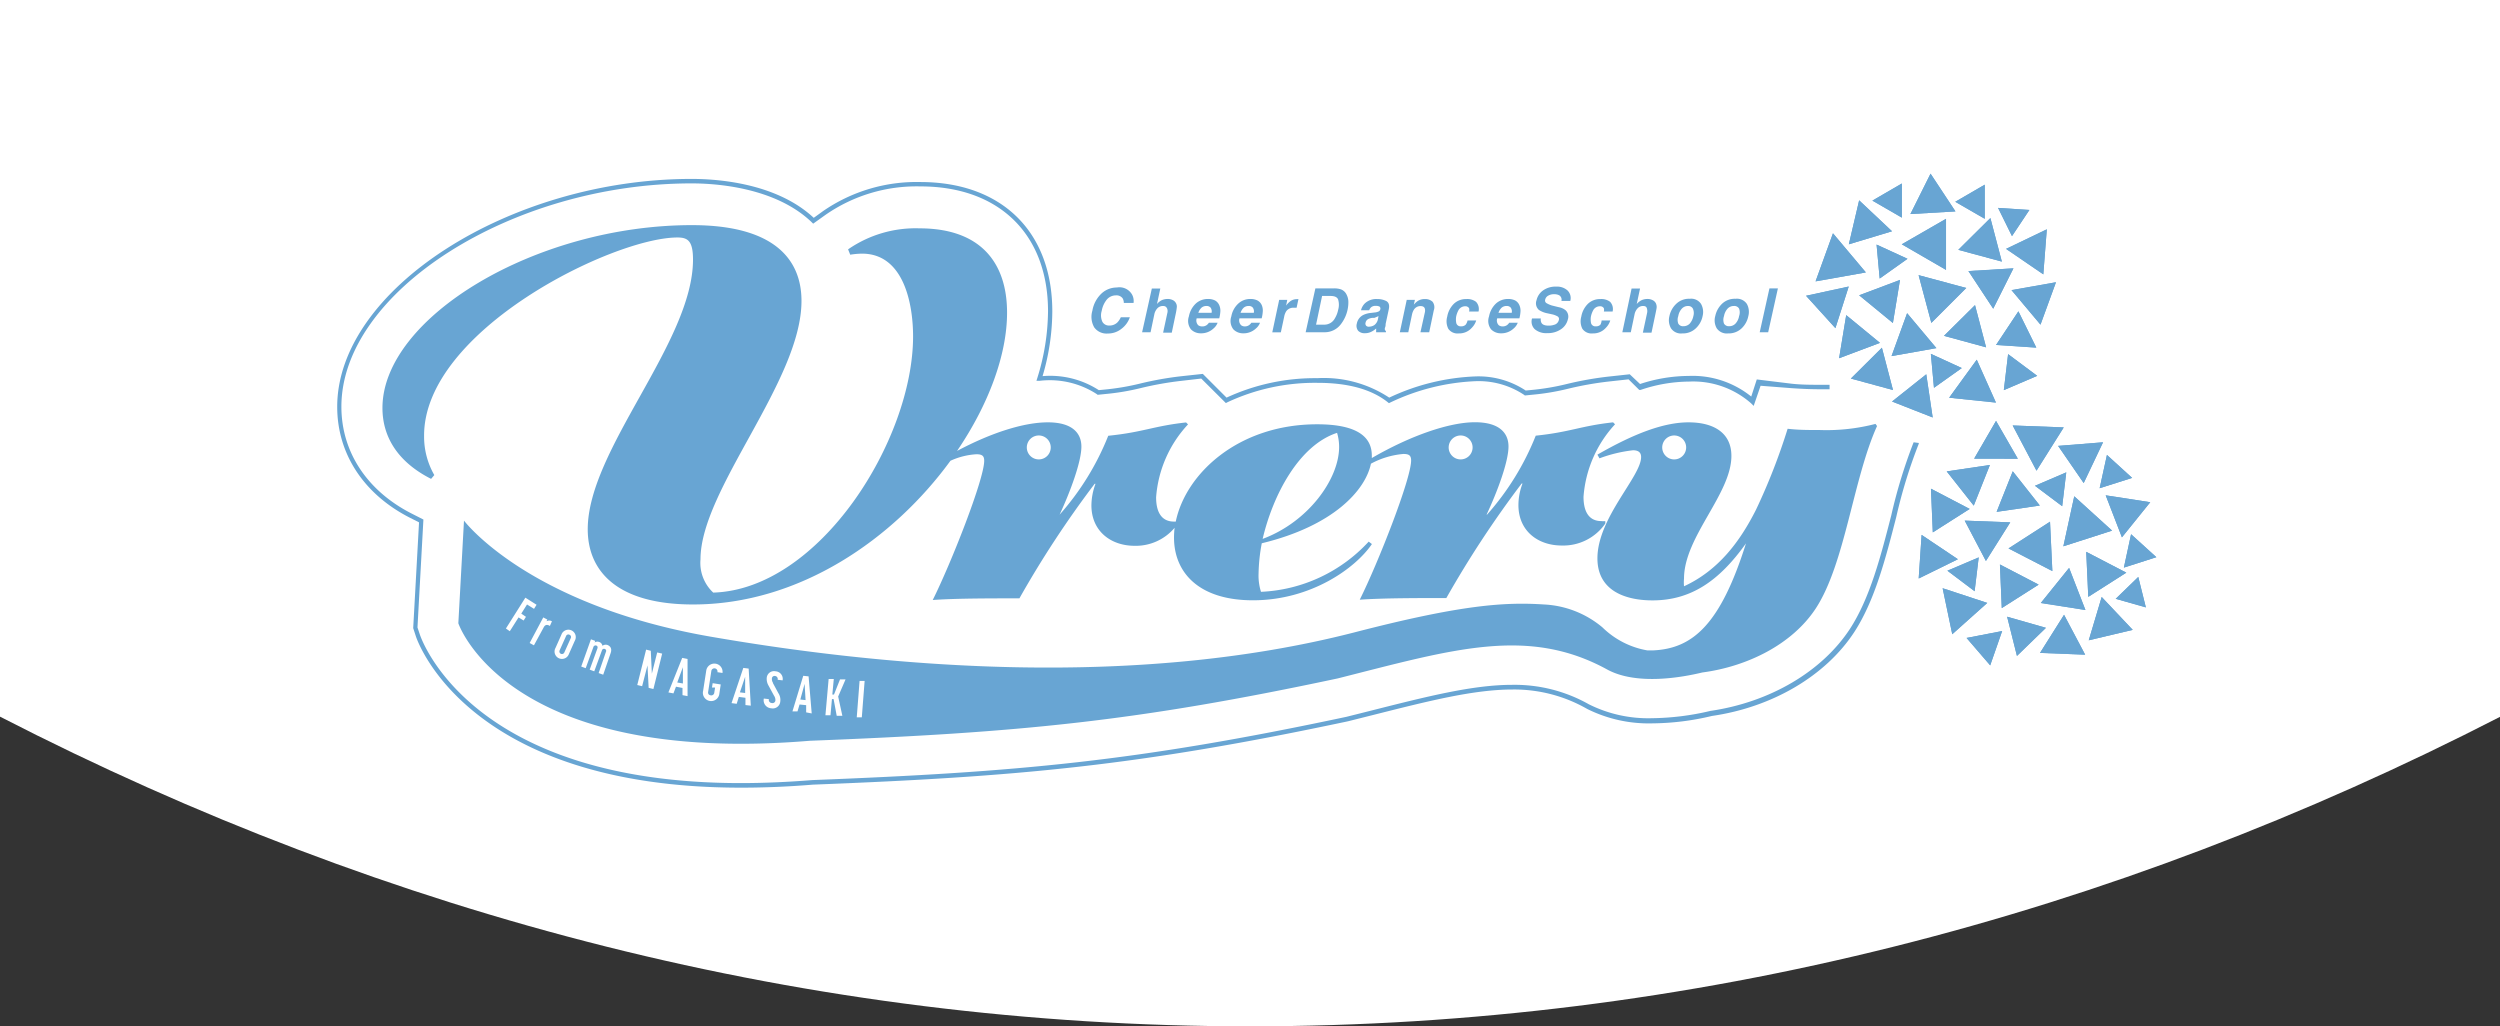 <svg xmlns="http://www.w3.org/2000/svg" viewBox="0 0 256.96 105.49"><rect x="0" y="0" width="256.96" height="105.49" fill="#333333" stroke="none"/><defs><style>.cls-1{fill:#fff;}.cls-2{fill:#68a5d3;}</style></defs><g id="レイヤー_2" data-name="レイヤー 2"><g id="back"><path class="cls-1" d="M0,73.66c40,20.57,83.26,31.83,128.48,31.83S217,94.23,257,73.66V0H0Z"/></g><g id="Object"><path class="cls-1" d="M194.76,38.15l-3.34,1.11a16.47,16.47,0,0,1-4.31.4c-1,0-2,0-3-.11l-3.39-.26-.65,1.89a9.09,9.09,0,0,0-6.53-2.31,16,16,0,0,0-5.05.87l-1.08-1.08-2.09.24a34,34,0,0,0-4.22.74,25.1,25.1,0,0,1-3.65.62l-.7.07a8.61,8.61,0,0,0-5.13-1.46,22.57,22.57,0,0,0-8.87,2.22c-1.49-1.16-3.79-2-7.36-2A21.39,21.39,0,0,0,126,41.15l-2.47-2.49-2.11.24a34,34,0,0,0-4.22.74,25.1,25.1,0,0,1-3.65.62l-.7.07a8.61,8.61,0,0,0-5.13-1.46l-.89,0A24,24,0,0,0,108,32c0-8.06-5.12-13.07-13.35-13.07a16.6,16.6,0,0,0-9.9,3l-1.11.79c-3.81-3.7-10-4.1-12.51-4.1-18.62,0-36.21,11.27-36.21,23.19,0,4.74,2.69,8.83,7.37,11.21l1,.53-.61,11,.26.79c.21.63,5.41,15.41,33.21,15.41,2.34,0,4.82-.11,7.36-.31,21-.82,33.36-1.91,54.91-6.51l2.56-.64c5.83-1.47,10.43-2.64,14.43-2.64a15.24,15.24,0,0,1,7.78,2,14,14,0,0,0,6.6,1.45h0a26.78,26.78,0,0,0,6.07-.76c6.17-.89,11.56-4.06,14.49-8.53,2.09-3.22,3.19-7.55,4.27-11.73A50.74,50.74,0,0,1,197,45.45l1-2.1Z"/><path class="cls-2" d="M196.69,45.46a53.14,53.14,0,0,0-2.3,7.52c-1.07,4.16-2.17,8.46-4.24,11.65-2.87,4.39-8.23,7.55-14.35,8.44a27.11,27.11,0,0,1-6,.75,13.62,13.62,0,0,1-6.49-1.43,15.5,15.5,0,0,0-7.89-2c-4,0-8.65,1.17-14.49,2.65l-2.55.64c-21.56,4.59-33.83,5.68-54.88,6.5-2.53.2-5,.31-7.34.31-27.63,0-32.78-14.63-33-15.25l-.25-.75.61-11.09-1.18-.6c-4.61-2.34-7.25-6.35-7.25-11,0-11.8,17.48-22.95,36-22.95,2.46,0,8.6.39,12.35,4l.14.14,1.26-.9a16.4,16.4,0,0,1,9.77-2.93c8.09,0,13.11,4.92,13.11,12.83a23.39,23.39,0,0,1-1.09,6.83l-.1.32.34,0a8.88,8.88,0,0,1,5.88,1.38l.07.06.78-.08a24.49,24.49,0,0,0,3.68-.62,34.1,34.1,0,0,1,4.19-.74l2-.23L126,41.43l.15-.08a21.21,21.21,0,0,1,9.28-2c3.12,0,5.54.66,7.22,2l.11.09.12-.06a22.46,22.46,0,0,1,8.78-2.2,8.43,8.43,0,0,1,5,1.41l.07.06.79-.08a24.49,24.49,0,0,0,3.68-.62,34.1,34.1,0,0,1,4.19-.74l2-.22,1.1,1.09.13,0a15.77,15.77,0,0,1,5-.86,9,9,0,0,1,6.37,2.24l.26.26.71-2.07,3.22.25c1,.07,2,.11,3,.11l.87,0,0-.46-.89,0c-1,0-2,0-3-.11L180.57,39,180,40.76a9.6,9.6,0,0,0-6.43-2.12,16.18,16.18,0,0,0-5,.83l-1.06-1-2.21.24a34.68,34.68,0,0,0-4.26.76,24.67,24.67,0,0,1-3.6.61l-.62.06a8.81,8.81,0,0,0-5.19-1.45,22.75,22.75,0,0,0-8.84,2.18,12.18,12.18,0,0,0-7.39-2,21.62,21.62,0,0,0-9.33,2l-2.44-2.44-2.22.24a34.11,34.11,0,0,0-4.25.76,25.08,25.08,0,0,1-3.61.61l-.61.06a9.21,9.21,0,0,0-5.78-1.44,23.66,23.66,0,0,0,1-6.65c0-8.2-5.2-13.3-13.58-13.3a16.9,16.9,0,0,0-10,3l-.94.68c-3.89-3.63-10.05-4-12.54-4-18.74,0-36.44,11.38-36.44,23.42,0,4.83,2.73,9,7.5,11.42l.91.46-.6,10.87.27.83c.21.64,5.46,15.57,33.43,15.57,2.35,0,4.83-.1,7.37-.31,21.06-.82,33.35-1.91,55-6.51l2.55-.64c5.82-1.47,10.41-2.63,14.38-2.63a15.1,15.1,0,0,1,7.67,2,14.18,14.18,0,0,0,6.71,1.48,26.94,26.94,0,0,0,6.1-.76c6.23-.9,11.71-4.13,14.65-8.64,2.11-3.25,3.22-7.59,4.3-11.79a51.92,51.92,0,0,1,2.32-7.55l0-.08Z"/><path class="cls-2" d="M116.37,30.3a1.39,1.39,0,0,1,.14.84h-1a.92.92,0,0,0-.13-.49.79.79,0,0,0-.7-.29,1.22,1.22,0,0,0-.9.41,2.54,2.54,0,0,0-.54,1.18,1.57,1.57,0,0,0,.07,1.13.77.77,0,0,0,.72.38,1.14,1.14,0,0,0,.82-.32,1.8,1.8,0,0,0,.35-.53h.93a2.49,2.49,0,0,1-.88,1.2,2.2,2.2,0,0,1-1.38.47,1.56,1.56,0,0,1-1.4-.63,2.18,2.18,0,0,1-.19-1.72,3.15,3.15,0,0,1,1-1.82,2.32,2.32,0,0,1,1.52-.56A1.49,1.49,0,0,1,116.37,30.3Z"/><path class="cls-2" d="M119.54,31.45a.78.78,0,0,0-.58.24,1.28,1.28,0,0,0-.32.65l-.38,1.81h-.87l1-4.49h.87l-.34,1.59a1.49,1.49,0,0,1,.52-.41,1.54,1.54,0,0,1,.55-.11,1.13,1.13,0,0,1,.54.11.71.71,0,0,1,.34.32.7.7,0,0,1,.09.39,5.79,5.79,0,0,1-.1.64l-.42,2h-.89l.43-2a.77.77,0,0,0,0-.43C119.89,31.53,119.76,31.45,119.54,31.45Z"/><path class="cls-2" d="M124.05,33.4a1.2,1.2,0,0,0,.21-.23h.89a1.41,1.41,0,0,1-.43.6,1.85,1.85,0,0,1-1.31.49,1.38,1.38,0,0,1-1-.41,1.41,1.41,0,0,1-.21-1.33,2.42,2.42,0,0,1,.72-1.33,1.83,1.83,0,0,1,1.24-.46,1.59,1.59,0,0,1,.72.15,1,1,0,0,1,.44.49,1.4,1.4,0,0,1,.11.69,3.71,3.71,0,0,1-.11.66H123a.7.7,0,0,0,.16.71.66.66,0,0,0,.41.12A.75.75,0,0,0,124.05,33.4ZM124,31.45a.76.76,0,0,0-.51.18,1.28,1.28,0,0,0-.32.52h1.36a.67.67,0,0,0-.1-.53A.53.53,0,0,0,124,31.45Z"/><path class="cls-2" d="M128.41,33.4a.94.94,0,0,0,.21-.23h.89a1.41,1.41,0,0,1-.43.6,1.85,1.85,0,0,1-1.31.49,1.38,1.38,0,0,1-1-.41,1.41,1.41,0,0,1-.21-1.33,2.37,2.37,0,0,1,.73-1.33,1.81,1.81,0,0,1,1.23-.46,1.59,1.59,0,0,1,.72.15,1,1,0,0,1,.45.49,1.4,1.4,0,0,1,.1.69,3.71,3.71,0,0,1-.11.66h-2.28a.7.7,0,0,0,.17.71.62.62,0,0,0,.4.12A.75.75,0,0,0,128.41,33.4Zm-.07-1.95a.76.76,0,0,0-.51.18,1.28,1.28,0,0,0-.32.52h1.36a.67.67,0,0,0-.1-.53A.52.52,0,0,0,128.34,31.45Z"/><path class="cls-2" d="M133.39,30.74h.07l-.19.89H133a.9.9,0,0,0-.78.34,1.56,1.56,0,0,0-.23.6l-.34,1.59h-.88l.71-3.34h.83l-.12.59a2.17,2.17,0,0,1,.45-.46,1.12,1.12,0,0,1,.68-.2Z"/><path class="cls-2" d="M138.42,30.31a1.63,1.63,0,0,1,.17.73,3.51,3.51,0,0,1-.07.74,3.71,3.71,0,0,1-.69,1.53,2.07,2.07,0,0,1-1.69.84H134.2l1-4.51h1.94a2.12,2.12,0,0,1,.68.1A1.06,1.06,0,0,1,138.42,30.31Zm-.88,1.54a1.89,1.89,0,0,0,0-1.06c-.09-.24-.35-.37-.78-.37h-.87l-.62,2.95h.87a1.22,1.22,0,0,0,1.07-.66A2.65,2.65,0,0,0,137.54,31.85Z"/><path class="cls-2" d="M141.27,32.12a1.07,1.07,0,0,0,.36-.08.32.32,0,0,0,.24-.24.26.26,0,0,0-.08-.29.82.82,0,0,0-.4-.07.66.66,0,0,0-.47.15.81.81,0,0,0-.19.3h-.84a1.5,1.5,0,0,1,.4-.71,1.7,1.7,0,0,1,1.28-.44,1.94,1.94,0,0,1,.93.21c.25.15.33.42.25.82l-.33,1.53c0,.11,0,.24-.07.39a.43.43,0,0,0,0,.23.24.24,0,0,0,.1.1l0,.13h-1a.62.62,0,0,1,0-.19,1.41,1.41,0,0,1,0-.2,2.27,2.27,0,0,1-.48.33,1.45,1.45,0,0,1-.68.16.9.9,0,0,1-.69-.25.82.82,0,0,1-.14-.74,1.25,1.25,0,0,1,.67-.89,2.36,2.36,0,0,1,.81-.21Zm0,.55-.21,0a1.34,1.34,0,0,0-.42.12.53.53,0,0,0-.28.37.33.33,0,0,0,.06.32.36.36,0,0,0,.28.1,1.05,1.05,0,0,0,.55-.16,1,1,0,0,0,.38-.61l.06-.32-.18.08Z"/><path class="cls-2" d="M146.45,32.12a.8.8,0,0,0,0-.4c-.05-.17-.2-.26-.44-.26a.8.8,0,0,0-.69.38,1.54,1.54,0,0,0-.19.5l-.38,1.81h-.87l.71-3.33h.84l-.11.49a2.11,2.11,0,0,1,.4-.37,1.27,1.27,0,0,1,.73-.2,1.1,1.1,0,0,1,.79.27.93.93,0,0,1,.13.89l-.47,2.25H146Z"/><path class="cls-2" d="M150.84,32.94h.89a1.84,1.84,0,0,1-.45.75,1.72,1.72,0,0,1-1.34.58,1.15,1.15,0,0,1-1.08-.48,1.73,1.73,0,0,1-.11-1.24,2.44,2.44,0,0,1,.7-1.34,1.79,1.79,0,0,1,1.26-.47,1.48,1.48,0,0,1,1,.28,1.08,1.08,0,0,1,.26,1H151a.76.76,0,0,0,0-.34.44.44,0,0,0-.42-.2.78.78,0,0,0-.69.44,2.33,2.33,0,0,0-.22.62,1.81,1.81,0,0,0,0,.59.45.45,0,0,0,.5.41.62.62,0,0,0,.47-.16A1.06,1.06,0,0,0,150.84,32.94Z"/><path class="cls-2" d="M154.92,33.4a1.2,1.2,0,0,0,.21-.23H156a1.41,1.41,0,0,1-.43.6,1.85,1.85,0,0,1-1.31.49,1.38,1.38,0,0,1-1-.41,1.41,1.41,0,0,1-.21-1.33,2.42,2.42,0,0,1,.72-1.33,1.83,1.83,0,0,1,1.24-.46,1.59,1.59,0,0,1,.72.15,1,1,0,0,1,.44.49,1.4,1.4,0,0,1,.11.69,3.71,3.71,0,0,1-.11.66h-2.28a.7.7,0,0,0,.16.71.66.66,0,0,0,.41.12A.75.75,0,0,0,154.92,33.4Zm-.07-1.95a.76.76,0,0,0-.51.18,1.28,1.28,0,0,0-.32.52h1.36a.67.67,0,0,0-.1-.53A.53.53,0,0,0,154.85,31.45Z"/><path class="cls-2" d="M159.51,31.4l.73.18a1.47,1.47,0,0,1,.7.33.9.9,0,0,1,.21.92,1.67,1.67,0,0,1-.69,1,2.36,2.36,0,0,1-1.42.41,1.81,1.81,0,0,1-1.3-.41,1.09,1.09,0,0,1-.27-1.1h.9a.77.77,0,0,0,.07.46c.11.19.36.28.73.28a1.68,1.68,0,0,0,.55-.08.66.66,0,0,0,.51-.52.31.31,0,0,0-.12-.34,2,2,0,0,0-.57-.22l-.46-.1a2.43,2.43,0,0,1-.9-.35.91.91,0,0,1-.25-1,1.7,1.7,0,0,1,.66-1,2.2,2.2,0,0,1,1.38-.4,1.6,1.6,0,0,1,1.13.38,1.09,1.09,0,0,1,.3,1.09h-.91a.52.52,0,0,0-.23-.58,1.09,1.09,0,0,0-.52-.11,1.15,1.15,0,0,0-.61.15.61.61,0,0,0-.31.41.31.31,0,0,0,.14.36A2.61,2.61,0,0,0,159.51,31.4Z"/><path class="cls-2" d="M164.62,32.94h.89a1.84,1.84,0,0,1-.45.75,1.72,1.72,0,0,1-1.34.58,1.15,1.15,0,0,1-1.08-.48,1.73,1.73,0,0,1-.11-1.24,2.44,2.44,0,0,1,.7-1.34,1.79,1.79,0,0,1,1.26-.47,1.48,1.48,0,0,1,1,.28,1.08,1.08,0,0,1,.26,1h-.9a.64.64,0,0,0,0-.34.43.43,0,0,0-.41-.2.78.78,0,0,0-.7.44,2.33,2.33,0,0,0-.22.62,1.81,1.81,0,0,0,0,.59.45.45,0,0,0,.5.41.62.62,0,0,0,.47-.16A1.06,1.06,0,0,0,164.62,32.94Z"/><path class="cls-2" d="M168.89,31.45a.75.75,0,0,0-.57.24,1.28,1.28,0,0,0-.32.65l-.38,1.81h-.87l.95-4.49h.87l-.34,1.59a1.52,1.52,0,0,1,.53-.41,1.49,1.49,0,0,1,.54-.11,1.13,1.13,0,0,1,.54.11.73.73,0,0,1,.35.32.92.92,0,0,1,.09.39c0,.13-.05.34-.11.64l-.42,2h-.89l.43-2a.9.9,0,0,0,0-.43C169.25,31.53,169.11,31.45,168.89,31.45Z"/><path class="cls-2" d="M174.84,31.24a1.69,1.69,0,0,1,.16,1.25,2.32,2.32,0,0,1-.69,1.25,1.91,1.91,0,0,1-1.39.53,1.23,1.23,0,0,1-1.17-.53,1.68,1.68,0,0,1-.16-1.25,2.39,2.39,0,0,1,.69-1.25,1.88,1.88,0,0,1,1.4-.53A1.21,1.21,0,0,1,174.84,31.24Zm-1.33.21a.85.85,0,0,0-.64.27,1.47,1.47,0,0,0-.37.77,1.13,1.13,0,0,0,0,.77.55.55,0,0,0,.53.27.89.89,0,0,0,.65-.27,1.68,1.68,0,0,0,.37-.77,1.11,1.11,0,0,0-.05-.77A.54.54,0,0,0,173.51,31.45Z"/><path class="cls-2" d="M179.55,31.24a1.69,1.69,0,0,1,.15,1.25,2.37,2.37,0,0,1-.68,1.25,1.93,1.93,0,0,1-1.4.53,1.25,1.25,0,0,1-1.17-.53,1.63,1.63,0,0,1-.15-1.25,2.45,2.45,0,0,1,.68-1.25,1.89,1.89,0,0,1,1.4-.53A1.23,1.23,0,0,1,179.55,31.24Zm-1.33.21a.88.88,0,0,0-.65.27,1.54,1.54,0,0,0-.37.77,1.13,1.13,0,0,0,0,.77.56.56,0,0,0,.53.27.88.88,0,0,0,.65-.27,1.5,1.5,0,0,0,.37-.77,1.12,1.12,0,0,0,0-.77A.56.56,0,0,0,178.22,31.45Z"/><path class="cls-2" d="M180.87,34.15l1-4.51h.87l-1,4.51Z"/><path class="cls-2" d="M69.63,24.41c1.05,0,1.6.33,1.6,2.27,0,8.5-10.82,19.54-10.82,27.72,0,4.36,3.09,7.73,10.82,7.73,11,0,20.64-6.78,26.46-14.77a7.46,7.46,0,0,1,2.67-.67c.59,0,.8.17.8.67,0,1.91-3.42,10.57-5.29,14.31,2.41-.17,5.95-.17,8.91-.17a104.65,104.65,0,0,1,7.73-11.77h.09a6.45,6.45,0,0,0-.42,2.21c0,2.66,2,4.16,4.45,4.16a5.22,5.22,0,0,0,4.1-1.85,8.68,8.68,0,0,0-.06,1c0,3.58,2.53,6.45,8.11,6.45,6,0,10.57-3.33,12.23-5.78l-.33-.25a16,16,0,0,1-11.07,5.16,5.55,5.55,0,0,1-.25-1.87,18.43,18.43,0,0,1,.33-3.12c7.33-1.77,10.65-5.43,11.22-8.18a8.5,8.5,0,0,1,3.34-1c.59,0,.79.17.79.67,0,1.91-3.41,10.57-5.28,14.31,2.41-.17,6-.17,8.9-.17a106,106,0,0,1,7.74-11.77h.09a6.22,6.22,0,0,0-.42,2.21c0,2.66,2,4.16,4.45,4.16A5.25,5.25,0,0,0,165,53.81v-.25a1.57,1.57,0,0,1-.41,0c-1.17,0-1.83-.83-1.83-2.5A12.31,12.31,0,0,1,166,43.61l-.2-.2c-3.37.37-4.37,1-7.95,1.37a27.45,27.45,0,0,1-5,8.11h-.05c1.13-2.41,2.25-5.45,2.25-7,0-1.29-.83-2.49-3.45-2.49S145,44.76,141,47.08a2.46,2.46,0,0,0,0-.26c0-1.83-1.37-3.21-5.62-3.21-8.1,0-13.51,5.07-14.53,10h-.19c-1.17,0-1.83-.83-1.83-2.5a12.31,12.31,0,0,1,3.28-7.49l-.2-.2c-3.37.37-4.37,1-8,1.37a27.45,27.45,0,0,1-5,8.11h0c1.12-2.41,2.24-5.45,2.24-7,0-1.29-.83-2.49-3.45-2.49-2.46,0-5.83,1.07-9.33,2.94,3.25-4.78,5.14-9.9,5.14-14.21,0-5.13-2.71-8.67-9-8.67a12.18,12.18,0,0,0-7.34,2.16l.22.55a8.25,8.25,0,0,1,1.21-.11c4.31,0,5.25,5.19,5.25,8.5,0,10.66-9.61,26-20.54,26.34A4.17,4.17,0,0,1,72,57.49c0-7.18,10.38-18.33,10.38-26.56,0-4.36-2.92-7.79-11.26-7.79-16.07,0-31.81,9.51-31.81,18.79,0,3,1.6,5.57,5,7.29l.33-.39a7.93,7.93,0,0,1-1.05-4C43.51,34,63,24.41,69.63,24.41Zm80.5,20.35A1.23,1.23,0,1,1,148.9,46,1.23,1.23,0,0,1,150.13,44.76Zm-12.7-.27a5.13,5.13,0,0,1,.21,1.45c0,3.29-3.16,7.7-7.86,9.45C130.82,50.94,133.48,45.78,137.43,44.49Zm-30.66.27A1.23,1.23,0,1,1,105.54,46,1.23,1.23,0,0,1,106.77,44.76Zm86-1.19a20,20,0,0,1-5.71.63c-1.12,0-2.24,0-3.32-.13a63.05,63.05,0,0,1-3.25,8.32c-1.66,3.29-3.87,6.24-7.4,7.87a4.2,4.2,0,0,1,0-.79c0-4.29,4.87-8.7,4.87-12.61,0-2.41-1.87-3.45-4.41-3.45s-5.61,1.16-9.36,3.32l.21.38a14.48,14.48,0,0,1,3.45-.83c.58,0,.83.25.83.7,0,2-4.49,6.25-4.49,10.41,0,3.41,3,4.32,5.66,4.32,3.95,0,6.86-2,9.61-5.86h0c-2.63,8.34-5.46,10.81-9.54,11l-.6,0a8.71,8.71,0,0,1-4.62-2.37,10.1,10.1,0,0,0-6-2.35c-4-.26-8.43,0-19.57,2.89-22.23,5.69-47.23,3.69-66.08.42S47.69,53.51,47.69,53.51l-.58,10.55S52,78.73,83.23,76.14c21.67-.84,33.57-2,54.27-6.41,11.88-3,19.56-5.4,27.76-.88,3,1.59,7.56.79,9.71.27h0c4.55-.6,9.22-2.84,11.68-6.61,3-4.62,3.82-13.27,6.28-18.72Zm-20.73,3.65A1.23,1.23,0,1,1,173.31,46,1.23,1.23,0,0,1,172.08,47.22ZM54.06,63.4l-.24.38-.52-.32-.9,1.42L52,64.6l2-3.17,1.15.73-.26.42-.72-.45-.59.94Zm2.46.94c-.23-.15-.47-.18-.64.15l-1,1.84-.44-.24,1.4-2.63.42.22-.09.18a.54.54,0,0,1,.56,0Zm2.56,1.52-.6,1.35a.76.76,0,1,1-1.38-.62l.6-1.35a.76.76,0,1,1,1.38.62Zm3.67,1.31L62,69.35l-.47-.17L62.28,67a.21.21,0,0,0-.12-.3.22.22,0,0,0-.29.15L61.08,69l-.47-.17.79-2.17c.06-.18,0-.27-.12-.31a.23.23,0,0,0-.29.16l-.79,2.17-.46-.17,1-2.8.44.16-.06.17a.48.48,0,0,1,.45-.06.49.49,0,0,1,.35.4.57.57,0,0,1,.54-.08C62.78,66.45,62.92,66.71,62.75,67.17Zm4.41,3.65-.49-.12-.12-2.31L66,70.53l-.5-.12.91-3.64.48.12L67,69.24l.55-2.18.51.12Zm3.51.73-.52-.1,0-.74-.67-.13-.26.69-.52-.1,1.42-3.55.55.11Zm2.38-.08a.31.31,0,0,0,.37-.3l.08-.5-.32,0,.07-.45.83.13-.14.94A.85.85,0,1,1,72.27,71l.32-2.07a.84.84,0,1,1,1.67.24l-.52-.08a.32.32,0,1,0-.63-.1l-.32,2.1C72.74,71.35,72.9,71.45,73.05,71.47Zm3.57,1,0-.75-.68-.09-.22.71-.53-.07,1.21-3.62.55.07.22,3.81Zm2.83-2.25L80,71.24a1.25,1.25,0,0,1,.2.87.77.77,0,0,1-.93.69.82.82,0,0,1-.76-1l.52.06a.32.32,0,0,0,.3.4A.3.3,0,0,0,79.7,72a.8.8,0,0,0-.14-.49L79,70.48a1.36,1.36,0,0,1-.19-.83.75.75,0,0,1,.91-.65.78.78,0,0,1,.72.93l-.51-.06a.31.31,0,0,0-.27-.39.27.27,0,0,0-.32.24A.72.72,0,0,0,79.45,70.18Zm3.41,3,0-.74-.68-.07-.21.71-.52,0,1.11-3.66.55.06.32,3.81Zm3.72.35-.58,0-.32-1.72h-.17l-.15,1.67-.52,0,.33-3.73.53,0-.15,1.6.17,0,.62-1.56.57,0-.76,1.76Zm2,.16-.52,0,.29-3.74.52,0ZM70.19,70.25l0-1.67-.58,1.57Zm5.86.91.54.07,0-1.67ZM58.53,65.24a.25.25,0,0,0-.35.14l-.66,1.47a.26.26,0,1,0,.48.22l.66-1.47A.25.25,0,0,0,58.53,65.24ZM82.26,71.9l.54.06-.1-1.67Z"/><polygon class="cls-2" points="196.02 32.19 194.42 36.6 199.03 35.78 196.02 32.19"/><polygon class="cls-2" points="188.4 23.98 186.61 28.92 191.78 28 188.4 23.98"/><polygon class="cls-2" points="200.02 22.49 195.47 25.11 200.02 27.74 200.02 22.49"/><polygon class="cls-2" points="197.2 28.28 198.51 33.19 202.1 29.6 197.2 28.28"/><polygon class="cls-2" points="203 31.36 199.81 34.52 204.14 35.7 203 31.36"/><polygon class="cls-2" points="193.43 35.74 190.24 38.91 194.57 40.09 193.43 35.74"/><polygon class="cls-2" points="195.29 28.77 191.09 30.35 194.56 33.2 195.29 28.77"/><polygon class="cls-2" points="193.23 35.24 189.76 32.39 189.03 36.82 193.23 35.24"/><polygon class="cls-2" points="198.65 42.91 197.99 38.47 194.47 41.27 198.65 42.91"/><polygon class="cls-2" points="188.65 33.73 190.02 29.45 185.63 30.4 188.65 33.73"/><polygon class="cls-2" points="205.15 41.38 203.18 36.97 200.34 40.88 205.15 41.38"/><polygon class="cls-2" points="209.39 38.63 206.4 36.4 205.96 40.1 209.39 38.63"/><polygon class="cls-2" points="207.46 32 205.16 35.46 209.3 35.73 207.46 32"/><polygon class="cls-2" points="211.32 29.01 206.75 29.82 209.73 33.37 211.32 29.01"/><polygon class="cls-2" points="206.95 27.58 202.32 27.86 204.87 31.73 206.95 27.58"/><polygon class="cls-2" points="204.58 22.41 201.28 25.68 205.76 26.89 204.58 22.41"/><polygon class="cls-2" points="210.38 23.57 206.19 25.58 210.02 28.2 210.38 23.57"/><polygon class="cls-2" points="198.43 17.85 196.36 22 200.99 21.73 198.43 17.85"/><polygon class="cls-2" points="191.09 20.59 190.03 25.11 194.47 23.77 191.09 20.59"/><polygon class="cls-2" points="204 18.98 200.97 20.74 204 22.49 204 18.98"/><polygon class="cls-2" points="195.48 18.86 192.45 20.62 195.48 22.37 195.48 18.86"/><polygon class="cls-2" points="196.06 26.6 192.88 25.14 193.2 28.63 196.06 26.6"/><polygon class="cls-2" points="201.64 37.83 198.46 36.37 198.78 39.86 201.64 37.83"/><polygon class="cls-2" points="208.59 21.58 205.37 21.37 206.8 24.27 208.59 21.58"/><polygon class="cls-2" points="196.02 32.19 194.42 36.6 199.03 35.78 196.02 32.19"/><polygon class="cls-2" points="188.4 23.98 186.61 28.92 191.78 28 188.4 23.98"/><polygon class="cls-2" points="200.02 22.49 195.47 25.11 200.02 27.74 200.02 22.49"/><polygon class="cls-2" points="197.2 28.28 198.51 33.19 202.1 29.6 197.2 28.28"/><polygon class="cls-2" points="203 31.36 199.81 34.52 204.14 35.7 203 31.36"/><polygon class="cls-2" points="193.43 35.74 190.24 38.91 194.57 40.09 193.43 35.74"/><polygon class="cls-2" points="195.29 28.77 191.09 30.35 194.56 33.2 195.29 28.77"/><polygon class="cls-2" points="193.23 35.24 189.76 32.39 189.03 36.82 193.23 35.24"/><polygon class="cls-2" points="198.65 42.91 197.99 38.47 194.47 41.27 198.65 42.91"/><polygon class="cls-2" points="188.65 33.73 190.02 29.45 185.63 30.4 188.65 33.73"/><polygon class="cls-2" points="205.15 41.38 203.18 36.97 200.34 40.88 205.15 41.38"/><polygon class="cls-2" points="209.39 38.63 206.4 36.4 205.96 40.1 209.39 38.63"/><polygon class="cls-2" points="207.46 32 205.16 35.46 209.3 35.73 207.46 32"/><polygon class="cls-2" points="211.32 29.01 206.75 29.82 209.73 33.37 211.32 29.01"/><polygon class="cls-2" points="206.95 27.58 202.32 27.86 204.87 31.73 206.95 27.58"/><polygon class="cls-2" points="204.58 22.41 201.28 25.68 205.76 26.89 204.58 22.41"/><polygon class="cls-2" points="210.38 23.57 206.19 25.58 210.02 28.2 210.38 23.57"/><polygon class="cls-2" points="198.43 17.85 196.36 22 200.99 21.73 198.43 17.85"/><polygon class="cls-2" points="191.09 20.59 190.03 25.11 194.47 23.77 191.09 20.59"/><polygon class="cls-2" points="204 18.98 200.97 20.74 204 22.49 204 18.98"/><polygon class="cls-2" points="195.48 18.86 192.45 20.62 195.48 22.37 195.48 18.86"/><polygon class="cls-2" points="196.06 26.6 192.88 25.14 193.2 28.63 196.06 26.6"/><polygon class="cls-2" points="201.64 37.83 198.46 36.37 198.78 39.86 201.64 37.83"/><polygon class="cls-2" points="208.59 21.58 205.37 21.37 206.8 24.27 208.59 21.58"/><polygon class="cls-2" points="206.62 53.69 201.94 53.51 204.12 57.66 206.62 53.69"/><polygon class="cls-2" points="212.12 43.93 206.87 43.73 209.32 48.38 212.12 43.93"/><polygon class="cls-2" points="217.09 54.54 213.2 51.01 212.08 56.15 217.09 54.54"/><polygon class="cls-2" points="210.71 53.62 206.44 56.37 210.95 58.7 210.71 53.62"/><polygon class="cls-2" points="209.54 60.09 205.56 58.02 205.75 62.5 209.54 60.09"/><polygon class="cls-2" points="202.45 52.31 198.47 50.23 198.66 54.72 202.45 52.31"/><polygon class="cls-2" points="209.66 51.96 206.88 48.44 205.22 52.61 209.66 51.96"/><polygon class="cls-2" points="202.87 51.97 204.53 47.79 200.09 48.45 202.87 51.97"/><polygon class="cls-2" points="197.21 59.46 201.24 57.48 197.51 54.98 197.21 59.46"/><polygon class="cls-2" points="202.91 47.14 207.4 47.15 205.16 43.26 202.91 47.14"/><polygon class="cls-2" points="200.66 65.19 204.26 61.97 199.67 60.46 200.66 65.19"/><polygon class="cls-2" points="204.56 68.39 205.79 64.86 202.13 65.57 204.56 68.39"/><polygon class="cls-2" points="210.29 64.53 206.3 63.39 207.31 67.42 210.29 64.53"/><polygon class="cls-2" points="214.32 67.29 212.15 63.19 209.68 67.11 214.32 67.29"/><polygon class="cls-2" points="214.35 62.7 212.67 58.37 209.76 61.98 214.35 62.7"/><polygon class="cls-2" points="218.55 58.86 214.43 56.72 214.64 61.35 218.55 58.86"/><polygon class="cls-2" points="219.21 64.74 216.02 61.36 214.69 65.81 219.21 64.74"/><polygon class="cls-2" points="221.01 51.62 216.43 50.91 218.1 55.23 221.01 51.62"/><polygon class="cls-2" points="216.16 45.46 211.54 45.83 214.17 49.65 216.16 45.46"/><polygon class="cls-2" points="221.64 57.27 219.04 54.91 218.3 58.34 221.64 57.27"/><polygon class="cls-2" points="219.15 49.12 216.56 46.76 215.81 50.18 219.15 49.12"/><polygon class="cls-2" points="211.96 52.03 212.38 48.55 209.16 49.93 211.96 52.03"/><polygon class="cls-2" points="202.96 60.77 203.38 57.29 200.16 58.66 202.96 60.77"/><polygon class="cls-2" points="220.56 62.43 219.78 59.3 217.46 61.55 220.56 62.43"/><polygon class="cls-2" points="206.62 53.69 201.94 53.51 204.12 57.66 206.62 53.69"/><polygon class="cls-2" points="212.12 43.93 206.87 43.73 209.32 48.38 212.12 43.93"/><polygon class="cls-2" points="217.09 54.54 213.2 51.01 212.08 56.15 217.09 54.54"/><polygon class="cls-2" points="210.71 53.62 206.44 56.37 210.95 58.7 210.71 53.62"/><polygon class="cls-2" points="209.54 60.09 205.56 58.02 205.75 62.5 209.54 60.09"/><polygon class="cls-2" points="202.45 52.31 198.47 50.23 198.66 54.72 202.45 52.31"/><polygon class="cls-2" points="209.66 51.96 206.88 48.44 205.22 52.61 209.66 51.96"/><polygon class="cls-2" points="202.87 51.97 204.53 47.79 200.09 48.45 202.87 51.97"/><polygon class="cls-2" points="197.21 59.46 201.24 57.48 197.51 54.98 197.21 59.46"/><polygon class="cls-2" points="202.91 47.14 207.4 47.15 205.16 43.26 202.91 47.14"/><polygon class="cls-2" points="200.66 65.19 204.26 61.97 199.67 60.46 200.66 65.19"/><polygon class="cls-2" points="204.56 68.39 205.79 64.86 202.13 65.57 204.56 68.39"/><polygon class="cls-2" points="210.29 64.53 206.3 63.39 207.31 67.42 210.29 64.53"/><polygon class="cls-2" points="214.32 67.29 212.15 63.19 209.68 67.11 214.32 67.29"/><polygon class="cls-2" points="214.35 62.7 212.67 58.37 209.76 61.98 214.35 62.7"/><polygon class="cls-2" points="218.55 58.86 214.43 56.72 214.64 61.35 218.55 58.86"/><polygon class="cls-2" points="219.21 64.74 216.02 61.36 214.69 65.81 219.21 64.74"/><polygon class="cls-2" points="221.01 51.62 216.43 50.91 218.1 55.23 221.01 51.62"/><polygon class="cls-2" points="216.16 45.46 211.54 45.83 214.17 49.65 216.16 45.46"/><polygon class="cls-2" points="221.64 57.27 219.04 54.91 218.3 58.34 221.64 57.27"/><polygon class="cls-2" points="219.15 49.12 216.56 46.76 215.81 50.18 219.15 49.12"/><polygon class="cls-2" points="211.96 52.03 212.38 48.55 209.16 49.93 211.96 52.03"/><polygon class="cls-2" points="202.96 60.77 203.38 57.29 200.16 58.66 202.96 60.77"/><polygon class="cls-2" points="220.56 62.43 219.78 59.3 217.46 61.55 220.56 62.43"/></g></g></svg>